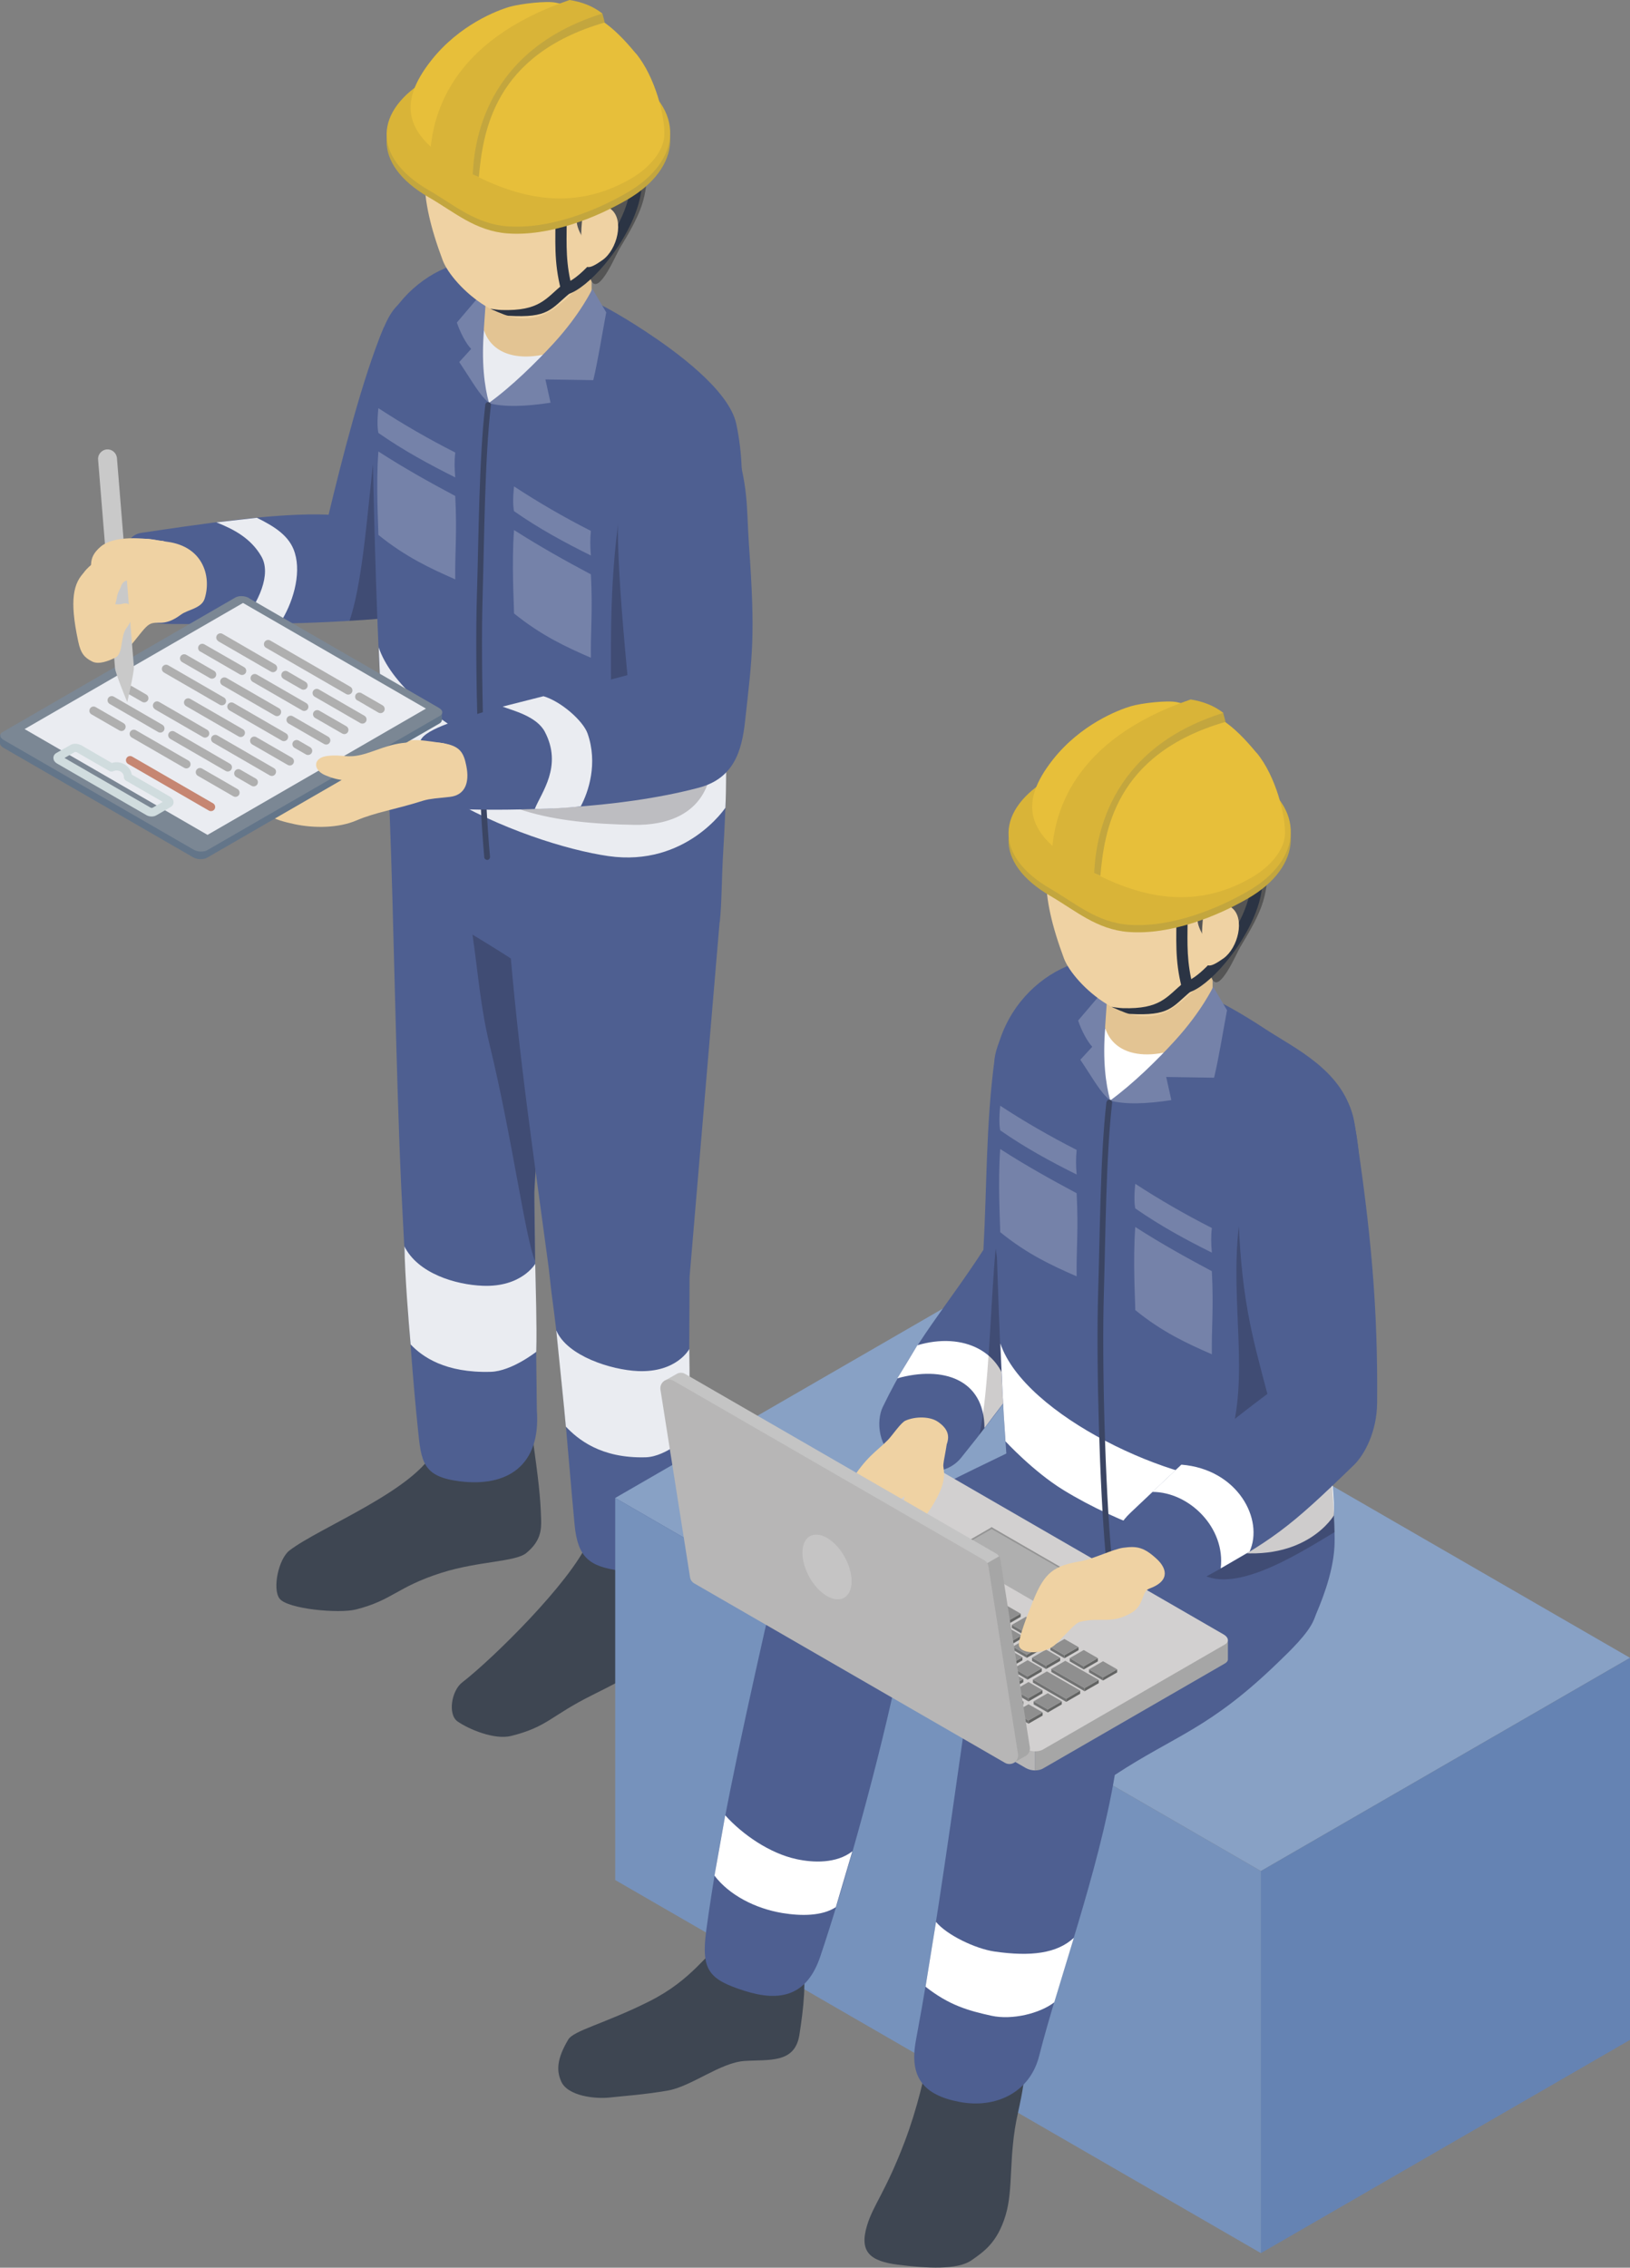 <?xml version="1.0" encoding="UTF-8"?>
<svg id="_レイヤー_2" data-name="レイヤー 2" xmlns="http://www.w3.org/2000/svg" viewBox="0 0 110.67 153.9">
  <rect x="0" y="0" width="110.67" height="153.9" fill="#808080" stroke="none"/>
  <defs>
    <style>
      .cls-1 {
        fill: #c9c9c9;
      }

      .cls-1, .cls-2, .cls-3, .cls-4, .cls-5, .cls-6, .cls-7, .cls-8, .cls-9, .cls-10, .cls-11, .cls-12, .cls-13, .cls-14, .cls-15, .cls-16, .cls-17, .cls-18, .cls-19, .cls-20, .cls-21, .cls-22, .cls-23, .cls-24, .cls-25, .cls-26, .cls-27, .cls-28, .cls-29, .cls-30, .cls-31, .cls-32, .cls-33, .cls-34, .cls-35, .cls-36 {
        stroke-width: 0px;
      }

      .cls-1, .cls-2, .cls-3, .cls-4, .cls-5, .cls-6, .cls-7, .cls-8, .cls-9, .cls-10, .cls-12, .cls-13, .cls-14, .cls-16, .cls-17, .cls-18, .cls-19, .cls-20, .cls-21, .cls-22, .cls-23, .cls-24, .cls-25, .cls-26, .cls-27, .cls-28, .cls-30, .cls-31, .cls-33, .cls-34, .cls-35, .cls-36 {
        fill-rule: evenodd;
      }

      .cls-2 {
        fill: #c4c4c4;
      }

      .cls-3 {
        fill: #7582a9;
      }

      .cls-4 {
        fill: #c5c4c4;
      }

      .cls-5, .cls-29 {
        fill: #0a0000;
        opacity: .2;
      }

      .cls-6 {
        fill: #88a1c5;
      }

      .cls-7 {
        fill: #b7b6b6;
      }

      .cls-8 {
        fill: #c3a63e;
      }

      .cls-9 {
        fill: #a6a6a6;
      }

      .cls-10 {
        fill: #c68672;
      }

      .cls-11, .cls-17 {
        fill: #3e4652;
      }

      .cls-12 {
        fill: #d0dcde;
      }

      .cls-13 {
        fill: #e3c493;
      }

      .cls-14 {
        fill: #8f8f8f;
      }

      .cls-15, .cls-28 {
        fill: #efd2a3;
      }

      .cls-16 {
        fill: #636463;
      }

      .cls-18 {
        fill: #eaecf1;
      }

      .cls-19 {
        fill: #e7bf3a;
      }

      .cls-20 {
        fill: #7692bc;
      }

      .cls-21 {
        fill: #637589;
      }

      .cls-22 {
        fill: #7b8794;
      }

      .cls-23 {
        fill: #afafaf;
      }

      .cls-24 {
        fill: #3b4563;
      }

      .cls-25 {
        fill: #6583b3;
      }

      .cls-26 {
        fill: #555;
      }

      .cls-27, .cls-32 {
        fill: #fff;
      }

      .cls-30 {
        fill: #d9b438;
      }

      .cls-31 {
        fill: #949494;
      }

      .cls-33 {
        fill: #717272;
      }

      .cls-34 {
        fill: #4e5f91;
      }

      .cls-35 {
        fill: #d2d0d0;
      }

      .cls-36 {
        fill: #2b3444;
      }
    </style>
  </defs>
  <g id="Layer_1" data-name="Layer 1">
    <g>
      <g>
        <path class="cls-34" d="M26.07,22.21c1.1-2.62,2.32-2.05,4.09-1.44,1.77.6,1.68,3.41,1.35,5.57-.93,6.11-1.32,8.03-2.38,12.25-.39,1.57-1.46,3.25-2.86,3.36-5.5.46-9.6.41-14.37.4-2.05,0-2.88-.21-3.25-2.32-.26-1.49-.53-3.65.96-3.87,3.81-.56,9.17-1.39,12.7-1.23.87-3.61,2.28-9.23,3.75-12.72Z"/>
        <path class="cls-18" d="M14.69,35.45c1.22.48,2.36,1.1,3.06,2.32.68,1.19-.16,3.1-1.4,4.59l2.63-.03c.89-1.34,1.49-3.32,1.04-4.8-.34-1.14-1.34-1.78-2.58-2.39l-2.75.31Z"/>
        <path class="cls-5" d="M25.87,27.08c-.83,5.53-1.03,11.8-2.14,15.05,1.12-.08,3.96-.1,4.15-1.09l-2.01-13.97Z"/>
        <path class="cls-17" d="M36.15,97.48c.42,3.05.54,4.05.59,5.63.02.71-.02,1.48-1.01,2.29-.76.61-3.23.54-5.76,1.34-3.04.97-3.31,1.86-5.81,2.49-1.15.29-4.64-.03-5.18-.74-.5-.66-.07-2.7.68-3.27,2.06-1.58,8.67-4.14,9.89-6.92l6.61-.82Z"/>
        <path class="cls-34" d="M26.45,55.03c-.1-2.54,4.22-1.36,6.76-1.27,2.54.09,4.53,2.23,4.44,4.77l-1.37,22.38.17,14.8c.28,3.75-2,5.23-5.24,4.82-2.52-.32-2.61-1.31-2.84-3.59-.7-6.71-1.08-15.57-1.13-16.44-.35-7.52-.5-18.05-.79-25.46Z"/>
        <path class="cls-5" d="M35.74,65.73c-1.05-.69-2.39-1.54-3.66-2.3.39,2.68.54,4.91,1.16,7.46,1.55,6.38,2.43,13.17,3.09,14.69,0-.67-.07-3.8-.05-4.67.02-.76.07-1.35.08-1.47,0,0-.47-9.33-.63-13.71Z"/>
        <path class="cls-18" d="M27.45,84.57c.92,1.87,3.51,2.62,5.32,2.69,2.65.11,3.57-1.49,3.57-1.49.03,1.69.12,4.17.07,5.97,0,0-1.67,1.32-3.09,1.36-3.08.09-4.65-1.02-5.44-1.86-.13-1.47-.39-4.64-.42-6.68Z"/>
        <path class="cls-17" d="M46.54,103.8c.41,3.05.53,4.04.58,5.63.02.71-.02,1.48-1.01,2.29-.76.62-3.46,2.11-5.88,3.31-2.86,1.42-3.02,2.15-5.52,2.78-1.15.29-2.91-.47-3.64-.98-.68-.47-.42-2.09.31-2.65,2.06-1.59,7.32-6.76,8.55-9.54l6.61-.82Z"/>
        <path class="cls-34" d="M34.24,59.26c-.17-2.53,7.21-2.04,9.75-1.92,2.54.12,4.89-.22,4.87,5.22l-2.04,24.09-.08,16.76c.02,3.37-2.97,3.43-4.7,3.18-1.99-.29-2.82-.85-3.03-3.14-.48-5.06-.79-9.99-1.55-15.6-.09-.7-.16-1.48-.24-2.07-1.45-10.72-2.27-16.08-2.99-26.52Z"/>
        <path class="cls-34" d="M34.14,17.94c4.47,1.75,5.98,2.12,9.67,4.54,1.99,1.31,5.68,3.96,6.18,6.29.87,4.12,0,7.21-.29,10.83-.55,7.01-.52,9.33-.43,14.47,0,.43-.07,2.16-.16,3.62-.12,1.92-.1,3.62-.24,4.88-1.59,1.22-4.29,2.41-8.02,2.58-2.65.13-12.97-6.47-14.08-7.65-.18-1.3-.3-2.34-.41-3.42-.91-8.86-1.1-26.58-1.13-27.61-.21-6.47,5.66-9.8,8.91-8.52Z"/>
        <path class="cls-3" d="M30.91,33.66c-1.73-.92-3.47-1.89-5.22-3.02-.17,2.3,0,5.06,0,5.66,1.85,1.5,3.54,2.28,5.22,3.02-.03-1.78.13-3.09,0-5.66Z"/>
        <path class="cls-3" d="M40.12,38.98c-1.73-.92-3.47-1.89-5.22-3.01-.17,2.3,0,5.06,0,5.66,1.85,1.5,3.54,2.28,5.22,3.01-.03-1.78.13-3.09,0-5.66Z"/>
        <path class="cls-3" d="M30.91,30.71c-1.84-.93-3.63-1.97-5.22-3.01-.09.87-.06,1.39,0,1.68,1.7,1.19,3.44,2.13,5.22,3.02-.05-.55-.07-1.1,0-1.68Z"/>
        <path class="cls-3" d="M40.12,36.03c-1.84-.93-3.62-1.97-5.22-3.02-.09.87-.06,1.39,0,1.68,1.7,1.19,3.44,2.13,5.22,3.01-.05-.55-.06-1.1,0-1.68Z"/>
        <path class="cls-3" d="M33.27,19.24l-2.25,2.65c.24.72.64,1.45.97,1.79l-.81.89c.93,1.39,1.35,2.2,2.02,2.78-.14-2.55-.23-5.08.78-7.29l-.7-.81Z"/>
        <path class="cls-18" d="M32.85,22.37c.68,1.47,2.08,1.99,4.18,1.53-1.05,1.23-2.27,2.94-3.83,3.45-.31-1.14-.52-2.75-.34-4.98Z"/>
        <path class="cls-13" d="M33.27,16.23l-.42,6.14c.7,2.29,3.92,2.47,7.33.29l-.02-6.44h-6.89Z"/>
        <path class="cls-28" d="M41.4,10.28c-1.68-2.29-6.44-5.69-11.09-1.57-1.9,1.68-1.93,4.49-.25,8.96.65,1.73,4.57,5.43,7.52,3.3,4.04-2.93,5.67-8.15,3.82-10.68Z"/>
        <path class="cls-26" d="M28.81,7.95c-.42,1.02-1.57.85-.55,2.6.34.59,1.74,1.51,4.04,1.73,1.78.18,3.58-.26,4.45-.18,1.74.14,2.14,1.01,2.42,3.06.1.72.84,1.54.99,2.32.13.66-.24,1.17,0,1.6.52.94,1.64-1.76,1.92-2.23,1.39-2.27,1.67-3.14,1.83-4.54.18-1.6.09-2.81-1.08-4.64-.46-.72-.74-.61-.92-.89-.14-.22-.24-.89-.86-1.39-2.68-2.18-4.21-1.87-5.58-1.77-1.2.1-3.65.72-5.17,1.95-.59.47-1.18,1.64-1.49,2.38Z"/>
        <path class="cls-3" d="M33.19,27.35c1.59-1.15,3.25-2.8,4.4-4.05,1.85-2.02,2.63-3.7,2.63-3.7l.94,1.6c-.26,1.38-.58,3.37-.88,4.6l-3.25-.05.35,1.58c-1.7.26-3.15.31-4.18.03Z"/>
        <path class="cls-18" d="M25.7,43.9c1.63,4.94,11.94,9.77,16.87,9.46,5.49-.34,6.78-3.29,6.78-3.29-.07,1.8-.03,3.41-.1,4.75,0,0-2.67,4.03-7.94,3.28-2.78-.4-7.44-1.84-11.32-4.22-2.04-1.26-3.93-3.3-3.93-3.3-.19-2.69-.24-4.15-.35-6.68Z"/>
        <path class="cls-24" d="M32.95,27.46c.01-.1.11-.18.21-.17s.18.1.17.21c-.42,3.64-.45,9.09-.56,12.9-.15,4.85.1,13.4.5,17.75,0,.11-.07.2-.18.21-.1,0-.2-.07-.21-.17-.39-4.38-.65-12.94-.5-17.8.12-3.81.14-9.28.57-12.93Z"/>
        <path class="cls-18" d="M37.78,90.31c.74,1.72,3.72,2.66,5.53,2.74,2.65.11,3.49-1.5,3.49-1.5.03,1.69.03,4.02-.03,5.83,0,0-1.49,1.47-2.92,1.52-3.08.09-4.64-1.25-5.43-2.08-.13-1.47-.41-4.11-.65-6.5Z"/>
        <path class="cls-36" d="M38.21,19.3c.16-.14.41-.12.54.05s.11.4-.05.54c-1.32,1.1-1.44,1.7-4.19,1.54-.21-.01-1.23-.48-1.23-.48,0,0,.57.09.79.09,2.55.07,2.96-.75,4.14-1.74Z"/>
        <path class="cls-36" d="M37.7,14.68c0-.21.17-.39.38-.39.21,0,.39.17.39.38.03,1.4-.11,2.72.26,4.39.5-.29,1.12-.87,1.73-1.6,1.19-1.42,2.33-3.42,2.35-5.06,0-.21.18-.38.39-.38.21,0,.38.18.38.39-.02,1.79-1.22,3.99-2.53,5.54-.89,1.07-1.85,1.83-2.48,2.01-.1.03-.21.01-.3-.04-.09-.05-.16-.13-.18-.24-.51-1.95-.36-3.43-.38-5.01Z"/>
        <path class="cls-28" d="M39.52,14.81c.05-.59,1.07-1.33,1.98-.6.9.73.4,2.73-.58,3.43-.97.69-1.28.68-1.39-.25-.1-.93-.09-1.6,0-2.59Z"/>
        <path class="cls-8" d="M29.12,5.8c3.74-2.16,9.63-2.48,13.56-.22,3.93,2.27,3.63,5.82-.11,7.98-2.12,1.23-5.27,2.49-8.12,2.28-2.17-.16-3.62-1.46-5.32-2.44-3.93-2.26-3.75-5.45,0-7.6Z"/>
        <path class="cls-30" d="M29.12,5.31c3.74-2.16,9.63-2.48,13.56-.21,3.93,2.27,3.63,5.82-.11,7.98-2.12,1.23-5.27,2.49-8.12,2.28-2.17-.16-3.62-1.46-5.32-2.44-3.93-2.27-3.75-5.45,0-7.61Z"/>
        <path class="cls-19" d="M43.18,3.63c1.3,1.57,2.01,4.35,1.92,5.62-.07,1.02-1,2.14-2.24,2.86-4.13,2.41-8.1,1.28-11.72-.81s-4.21-4.22-1.86-7.2c1.91-2.42,4.47-3.39,5.33-3.64.75-.21,2.49-.41,3.12-.28,2.61.53,3.87,1.55,5.45,3.46Z"/>
        <path class="cls-8" d="M32.51,12.02l-2.47-1.12c0-3.29.51-8.04,8.54-10.79l2.47,1.42c-7.61,2.2-8.26,7.55-8.54,10.49Z"/>
        <polygon class="cls-8" points="40.9 .92 41.06 1.52 39.97 1.1 40.9 .92"/>
        <path class="cls-30" d="M32.09,12.35l-2.9-1.27c0-3.29,1.45-8.33,9.48-11.08.84.13,1.6.42,2.23.92-7.96,2.49-8.81,8.73-8.81,11.43Z"/>
        <path class="cls-5" d="M42.07,34.77c-.76,5.34-.56,9.35-.58,14.27l-10.91,2.52c2.33,3.44,6.89,4.33,12.51,4.42,2,.03,4.8-.58,5.23-3.92.85-6.55-4.96-14.37-6.24-17.29Z"/>
        <path class="cls-34" d="M42.6,29.62c1.11-4.63,6.07-3.26,7.19.16,1.06,3.26.88,4.55,1.06,7.18.45,6.27.23,7.5-.26,11.96-.22,2.04-.76,3.91-3.15,4.54-5.56,1.47-12.5,1.6-16.65,1.44-2.43-.1-2.32-2.36-2.27-4.49.02-.83,2.56-1.55,4.25-2.07,1.99-.61,6.36-1.58,9.83-2.52-.84-9-.9-12.44,0-16.21Z"/>
        <path class="cls-28" d="M28.76,54.33c-1.99.63-3.25.79-4.56,1.35-1.21.52-2.87.54-4.22.25-1.45-.31-2.36-.68-1.69-1.5.67-.82,1.58-1.05,2.97-1.34,1.39-.28,1.69-.48,2.54-1.06.85-.58.78-.81,2.37-1.37,1.59-.56,2-.51,3.85-.23,1.22.18,1.46.65,1.64,1.54.25,1.22-.14,2-1.11,2.11-.82.09-1.35.12-1.79.25Z"/>
        <path class="cls-21" d="M16.89,41.12c-.28-.16-.69-.18-.93-.04L.16,50.2c-.24.14-.21.38.06.54l12.89,7.44c.27.16.69.17.93.04l15.8-9.12c.24-.14.21-.38-.07-.54l-12.89-7.44Z"/>
        <polygon class="cls-21" points="0 49.87 0 50.42 30 48.87 30 48.32 0 49.87"/>
        <path class="cls-22" d="M16.91,40.59c-.27-.16-.69-.18-.93-.04L.18,49.68c-.24.14-.21.38.07.54l12.89,7.44c.27.16.69.18.93.04l15.8-9.12c.24-.14.21-.38-.07-.54l-12.89-7.44Z"/>
        <polygon class="cls-18" points="16.5 40.92 1.67 49.48 14.09 56.66 28.92 48.09 16.5 40.92"/>
        <path class="cls-12" d="M4.38,51.44l5.86,3.38s.09.01.1.01l.71-.41-2.5-1.44c-.08-.05-.14-.14-.14-.24,0-.35-.39-.55-.72-.4-.08.04-.18.03-.26-.01l-2.24-1.29s-.09-.01-.1-.01l-.71.41ZM5.47,50.55l2.12,1.23c.61-.19,1.25.18,1.36.79l2.6,1.5c.15.09.22.21.23.32.02.14-.03.29-.21.39l-.97.56c-.17.1-.46.1-.66-.02l-6.08-3.51c-.15-.09-.22-.21-.23-.32-.02-.14.03-.29.2-.39l.97-.55c.17-.1.46-.1.66.01Z"/>
        <path class="cls-10" d="M8.69,51.84c-.13-.08-.18-.25-.1-.39.08-.14.25-.18.39-.1l5.49,3.17c.13.08.18.25.1.39-.08.13-.25.18-.39.1l-5.49-3.17Z"/>
        <path class="cls-23" d="M13.43,52.65c-.13-.08-.18-.25-.1-.39.08-.13.25-.18.39-.1l2.41,1.39c.13.08.18.25.1.39-.08.13-.25.18-.39.1l-2.41-1.39Z"/>
        <path class="cls-23" d="M16.04,52.73c-.14-.08-.18-.25-.1-.39s.25-.18.39-.1l1.04.6c.14.08.18.25.1.39-.08.13-.25.18-.39.1l-1.04-.6Z"/>
        <path class="cls-23" d="M14.47,50.4c-.13-.08-.18-.25-.1-.39.08-.13.25-.18.39-.1l3.84,2.22c.14.08.18.25.1.39s-.25.18-.39.1l-3.84-2.22Z"/>
        <path class="cls-23" d="M17.12,50.52c-.13-.08-.18-.25-.1-.39.08-.14.25-.18.39-.1l2.41,1.39c.13.08.18.25.1.39s-.25.18-.39.1l-2.41-1.39Z"/>
        <path class="cls-23" d="M19.99,50.75c-.13-.08-.18-.25-.1-.39.08-.13.25-.18.39-.1l.78.45c.13.08.18.25.1.39-.08.13-.25.18-.39.1l-.78-.45Z"/>
        <path class="cls-23" d="M19.59,49.1c-.13-.08-.18-.25-.1-.39.08-.13.25-.18.39-.1l2.41,1.39c.13.08.18.25.1.39-.08.14-.25.18-.39.1l-2.41-1.39Z"/>
        <path class="cls-23" d="M21.39,48.72c-.13-.08-.18-.25-.1-.39.08-.13.25-.18.39-.1l1.84,1.06c.13.08.18.25.1.39-.08.14-.25.18-.39.1l-1.84-1.06Z"/>
        <path class="cls-23" d="M21.36,47.28c-.13-.08-.18-.25-.1-.39.08-.13.25-.18.39-.1l3.1,1.79c.13.08.18.25.1.39-.08.13-.25.18-.39.1l-3.1-1.79Z"/>
        <path class="cls-23" d="M24.25,47.53c-.13-.08-.18-.25-.1-.39.08-.13.25-.18.39-.1l1.44.83c.13.08.18.25.1.39-.08.13-.25.18-.39.1l-1.44-.84Z"/>
        <path class="cls-23" d="M8.94,50.05c-.13-.08-.18-.25-.1-.39.08-.13.25-.18.39-.1l3.57,2.06c.13.08.18.25.1.39-.08.13-.25.18-.39.1l-3.57-2.06Z"/>
        <path class="cls-23" d="M11.56,50.14c-.13-.08-.18-.25-.1-.39.08-.13.25-.18.39-.1l3.76,2.18c.14.08.18.25.1.39-.08.13-.25.18-.39.1l-3.77-2.18Z"/>
        <path class="cls-23" d="M10.52,48.13c-.13-.08-.18-.25-.1-.39.08-.14.25-.18.39-.1l3.26,1.89c.13.08.18.25.1.39-.08.13-.25.18-.39.1l-3.26-1.88Z"/>
        <path class="cls-23" d="M12.63,47.92c-.13-.08-.18-.25-.1-.39.08-.13.25-.18.39-.1l3.57,2.06c.14.08.18.25.1.39-.08.13-.25.18-.39.1l-3.57-2.06Z"/>
        <path class="cls-23" d="M15.57,48.2c-.13-.08-.18-.25-.1-.39.08-.13.25-.18.39-.1l3.56,2.06c.14.08.18.25.1.39-.08.13-.25.18-.39.1l-3.57-2.06Z"/>
        <path class="cls-23" d="M15.09,46.5c-.13-.08-.18-.25-.1-.39.08-.13.25-.18.39-.1l3.57,2.06c.13.08.18.25.1.39s-.25.18-.39.1l-3.57-2.06Z"/>
        <path class="cls-23" d="M17.15,46.27c-.13-.08-.18-.25-.1-.39.08-.13.25-.18.39-.1l3.36,1.94c.13.08.18.25.1.39-.08.13-.25.18-.39.1l-3.36-1.94Z"/>
        <path class="cls-23" d="M19.24,46.06c-.14-.08-.18-.25-.1-.39s.25-.18.39-.1l1.22.71c.13.08.18.25.1.39-.08.13-.25.18-.39.1l-1.22-.7Z"/>
        <path class="cls-23" d="M18.06,43.96c-.14-.08-.18-.25-.1-.39.08-.13.25-.18.39-.1l5.44,3.14c.13.08.18.25.1.39-.08.13-.25.18-.39.1l-5.44-3.14Z"/>
        <path class="cls-23" d="M6.21,48.48c-.14-.08-.18-.25-.1-.39s.25-.18.39-.1l1.89,1.09c.14.08.18.25.1.39-.08.14-.25.18-.39.1l-1.89-1.09Z"/>
        <path class="cls-23" d="M7.44,47.77c-.13-.08-.18-.25-.1-.39.08-.13.25-.18.39-.1l3.3,1.91c.13.08.18.25.1.39-.08.13-.25.18-.39.1l-3.3-1.91Z"/>
        <path class="cls-23" d="M8.67,47.06c-.13-.08-.18-.25-.1-.39.08-.14.25-.18.39-.1l.98.57c.13.08.18.25.1.39-.08.13-.25.18-.39.1l-.99-.57Z"/>
        <path class="cls-23" d="M11.13,45.64c-.13-.08-.18-.25-.1-.39.08-.13.25-.18.39-.1l3.79,2.19c.13.08.18.25.1.39-.08.13-.25.18-.39.1l-3.79-2.19Z"/>
        <path class="cls-23" d="M12.36,44.93c-.13-.08-.18-.25-.1-.39.08-.13.25-.18.39-.1l1.89,1.09c.13.08.18.25.1.39-.08.13-.25.18-.39.1l-1.89-1.09Z"/>
        <path class="cls-23" d="M13.59,44.22c-.13-.08-.18-.25-.1-.39.08-.13.25-.18.39-.1l2.7,1.55c.13.08.18.25.1.39-.08.13-.25.18-.39.1l-2.7-1.56Z"/>
        <path class="cls-23" d="M14.82,43.51c-.13-.08-.18-.25-.1-.39.08-.13.25-.18.39-.1l3.57,2.07c.13.08.18.25.1.39-.08.13-.25.18-.39.1l-3.57-2.06Z"/>
        <path class="cls-28" d="M26.31,53.15c-.64.08-1.49.19-2.39-.05-.9-.25-.94-.12-1.82-.48-.88-.36-.87-1.21.15-1.32,1.02-.11,1.28.16,2.26-.07s1.93-.79,3.25-.84c1.22-.05,2.13-.03,2.5.09.67.21-.61,1.88-1.01,2.07-.66.32-2.39.53-2.93.6Z"/>
        <path class="cls-18" d="M34.14,47.96c.66.26,2.29.64,2.85,1.7,1.23,2.34-.24,4.13-.68,5.24,1.06-.02,2.12-.06,3.12-.18.52-.96,1.18-2.91.46-4.95-.31-.86-1.8-2.17-2.99-2.52l-2.76.7Z"/>
        <path class="cls-28" d="M11.09,36.73c-.92-.07-1.46-.63-3.77.81-2.31,1.44-1.81,1.81-1.89,3.02-.14,1.86,1.36,4.29,2.31,4.08.94-.2,1.82-1.91,2.38-2.25.55-.34.94.23,2.17-.68.46-.34,1.39-.42,1.6-1.07.5-1.55-.13-3.7-2.81-3.9Z"/>
        <path class="cls-1" d="M6.66,31.19c-.03-.35.24-.66.59-.69s.66.24.69.59l1.15,14.16c.03.35-.45,2.4-.45,2.4,0,0-.8-1.94-.83-2.3l-1.15-14.16Z"/>
        <path class="cls-28" d="M11,36.71c-1.23-.21-3.27-.4-4.19.41-.92.81-.56,1.32-.56,2.79,0,1.77.19,2.58.97,2.05.25-.17.6-.72.71-1.38.07-.44.19-.51.28-.77.18-.56.68-.52,1.41-.18.36.17,1.69.34,2.44-.45.89-.92-.1-2.31-1.05-2.48Z"/>
        <path class="cls-28" d="M5.76,38.78c.81-.78-.27,1.15.99,1.86.47.27,1.13.47,1.6.33.64-.18.95.73.24,1.65-.44.57-.2,1.73-.76,2.01-.44.22-1.13.5-1.58.26-.51-.26-.77-.54-.94-1.36-.61-2.84-.33-3.99.47-4.75Z"/>
      </g>
      <g>
        <polygon class="cls-6" points="66.82 87.19 110.67 112.51 85.61 126.98 41.77 101.66 66.82 87.19"/>
        <polygon class="cls-25" points="110.67 112.51 110.67 138.44 85.61 152.91 85.61 126.98 110.67 112.51"/>
        <polygon class="cls-20" points="41.77 101.66 41.77 127.59 85.61 152.91 85.61 126.98 41.77 101.66"/>
        <path class="cls-34" d="M67.51,71.95c.25-1.87,1.42-3.09,3.18-2.95,1.76.14,2.94,1.65,2.92,3.44-.04,5.89.37,8.97-.37,13.45-.16.98-.31,1.92-.72,2.64-2.3,4.03-4.35,6.77-7.27,10.41-.71.88-2.21,1.44-4.22.22-1.43-.87-1.55-2.74-1.09-3.68,2.14-4.44,4.41-6.91,6.83-10.66.24-4.28.17-8.56.75-12.86Z"/>
        <path class="cls-32" d="M62.28,91.31l-1.35,2.23c3.08-.86,5.9.05,5.91,3.37l1.62-2.14c-.26-3.07-3.07-4.4-6.18-3.47Z"/>
        <path class="cls-29" d="M67.6,84.73c-.36,3.97-.45,9.61-1.1,12.62.87-1.14,1.74-2.28,2.54-3.42l-1.44-9.19Z"/>
        <path class="cls-11" d="M63.11,139.24c-.36,1.68-.79,3.74-1.69,6.12-1.3,3.41-2.13,4.28-2.55,5.67-.55,1.81.21,2.43,2.12,2.67,1.91.24,4.02.37,4.98-.31.83-.58,1.74-1.19,2.3-3.03s.18-3.99.84-6.95c.66-2.96.75-4.37-.66-5.37-1.41-1-5.05-.17-5.34,1.2Z"/>
        <path class="cls-11" d="M49.3,131.63c-1.36.92-2.26,2.71-5.23,4.2-2.97,1.49-5.13,1.97-5.49,2.59-.79,1.33-.79,2.11-.49,2.81.42,1.03,2.34,1.23,3.31,1.12.97-.11,2.31-.19,3.93-.47,1.62-.28,3.57-1.9,5.22-2.01,1.64-.11,3.4.19,3.72-1.74.28-1.76.52-3.87.16-4.93-.37-1.06-.97-.65-2.06-1s-2.46-.99-3.05-.59Z"/>
        <path class="cls-34" d="M70.38,97.65c3.19-1.56,5.75,2.71,6.92,4.96s1.63,3.66-.73,5.23c-4.88,3.25-10.91,4.83-15.76,6.29-1.49,6.81-3.66,14.32-5.11,18.63-.9,2.7-2.73,3.12-5.15,2.35-2.41-.77-2.96-1.39-2.6-4.09.87-6.37,2.16-12.28,3.97-20.35.46-2.04,1.44-3.15,2.76-4.14,5.64-4.21,9.55-5.88,15.7-8.88Z"/>
        <path class="cls-29" d="M74.45,104.47c-3.13,2.86-8.35,6.53-11.18,8.92,3.57-1.04,9.18-2.9,12.32-4.94l-1.14-3.98Z"/>
        <path class="cls-34" d="M77.11,103.83c1.84-1.73,7.26-.58,10.08,1.25,1.21.78,2.9,2.71,2.01,4.86-.39.95-1.68,2.16-2.39,2.85-4.7,4.56-6.98,4.95-11.12,7.67-1.12,6.66-3.84,13.94-5.14,19.08-.62,2.45-2.92,3.58-5.4,3.11-2.49-.47-3.43-1.71-2.96-4.2,1.06-5.65,2.04-12.41,3.17-20.39.2-1.39.97-3.06,1.67-3.81,2.54-2.7,2.49-3.28,10.07-10.41Z"/>
        <path class="cls-34" d="M76.31,65.33c4.45,1.74,5.95,2.11,9.62,4.52,1.99,1.3,5.16,2.77,5.91,5.89.88,3.66.36,6.62-.05,9.18-.63,4-1.62,7.29-1.54,12.66.03,1.99.45,5.99.35,7.44-.12,1.91-.95,3.85-1.41,4.91-1.59,1.22-5.07.63-7.08-.06-2.5-.86-8.24-3.33-9.34-4.5-.64-.68-4.1-2.99-4.21-4.06-.9-8.82-1.1-26.46-1.13-27.49-.2-6.44,5.64-9.75,8.88-8.48Z"/>
        <path class="cls-3" d="M73.1,80.98c-1.72-.92-3.45-1.88-5.19-3-.17,2.29,0,5.04,0,5.64,1.84,1.5,3.52,2.27,5.19,3-.03-1.78.13-3.07,0-5.63Z"/>
        <path class="cls-3" d="M82.28,86.27c-1.73-.92-3.46-1.88-5.2-3-.17,2.29,0,5.04,0,5.64,1.84,1.5,3.53,2.27,5.2,3-.03-1.78.13-3.07,0-5.63Z"/>
        <path class="cls-3" d="M73.1,78.04c-1.83-.93-3.61-1.96-5.19-3-.09.86-.06,1.38,0,1.67,1.69,1.18,3.42,2.12,5.19,3-.05-.54-.06-1.1,0-1.67Z"/>
        <path class="cls-3" d="M82.28,83.34c-1.83-.93-3.61-1.96-5.2-3-.09.87-.06,1.38,0,1.67,1.7,1.18,3.42,2.12,5.2,3-.05-.54-.07-1.1,0-1.67Z"/>
        <path class="cls-3" d="M75.45,66.62l-2.25,2.64c.24.72.64,1.44.96,1.78l-.81.88c.93,1.39,1.34,2.19,2.02,2.76-.14-2.54-.23-5.06.77-7.26l-.69-.81Z"/>
        <path class="cls-27" d="M75.03,69.74c.67,1.47,2.07,1.98,4.16,1.52-1.05,1.22-2.25,2.93-3.81,3.43-.31-1.14-.52-2.74-.34-4.95Z"/>
        <path class="cls-13" d="M75.45,63.62l-.42,6.12c.7,2.28,3.9,2.46,7.3.29v-6.41h-6.87Z"/>
        <path class="cls-3" d="M75.37,74.69c1.58-1.15,3.24-2.79,4.38-4.04,1.84-2.01,2.62-3.68,2.62-3.68l.94,1.59c-.26,1.38-.58,3.36-.88,4.58l-3.25-.05.35,1.57c-1.7.26-3.13.31-4.17.03Z"/>
        <path class="cls-27" d="M67.92,91.17c1.63,4.91,11.88,9.64,16.79,9.42,5-.22,5.56-2.51,5.56-2.51.1,1.8.36,3.78.29,4.77,0,0-1.86,3.21-7.11,2.46-2.77-.4-7.4-1.82-11.27-4.2-2.03-1.25-3.91-3.29-3.91-3.29-.19-2.68-.24-4.14-.35-6.65Z"/>
        <path class="cls-24" d="M75.13,74.8c.01-.1.11-.18.21-.17s.18.11.17.21c-.42,3.62-.45,9.05-.56,12.84-.15,4.83.1,13.33.5,17.68,0,.1-.07.2-.18.21-.1,0-.2-.07-.21-.17-.39-4.35-.65-12.88-.5-17.72.12-3.8.14-9.24.56-12.87Z"/>
        <path class="cls-28" d="M83.54,57.7c-1.67-2.28-6.41-5.67-11.04-1.57-1.89,1.68-1.92,4.47-.26,8.92.65,1.72,4.56,5.41,7.49,3.29,4.03-2.91,5.65-8.12,3.8-10.64Z"/>
        <path class="cls-26" d="M71.02,55.39c-.42,1.02-1.56.84-.55,2.59.34.59,1.73,1.5,4.02,1.73,1.78.18,3.56-.25,4.43-.18,1.73.14,2.12,1,2.4,3.04.1.71.84,1.53.99,2.31.12.65-.24,1.17,0,1.59.51.93,1.63-1.75,1.91-2.22,1.38-2.26,1.66-3.12,1.82-4.51.18-1.59.09-2.79-1.07-4.63-.45-.72-.73-.6-.92-.88-.14-.22-.24-.89-.86-1.39-2.67-2.17-4.19-1.86-5.55-1.76-1.2.09-3.63.72-5.15,1.94-.59.47-1.17,1.63-1.48,2.37Z"/>
        <path class="cls-36" d="M80.37,66.68c.16-.14.4-.11.54.05.14.16.12.4-.05.54-1.31,1.1-1.43,1.69-4.17,1.54-.21-.01-1.23-.48-1.23-.48,0,0,.57.09.78.09,2.54.07,2.94-.74,4.12-1.73Z"/>
        <path class="cls-36" d="M79.87,62.09c0-.21.16-.39.37-.39.21,0,.39.17.39.38.02,1.39-.11,2.71.25,4.37.5-.29,1.12-.87,1.72-1.59,1.19-1.42,2.32-3.41,2.34-5.04,0-.21.18-.38.39-.38.21,0,.38.18.38.39-.02,1.78-1.21,3.97-2.52,5.52-.89,1.07-1.84,1.82-2.47,2-.1.03-.21.01-.29-.04s-.16-.14-.18-.24c-.51-1.94-.36-3.42-.38-4.99Z"/>
        <path class="cls-28" d="M81.68,62.22c.05-.59,1.07-1.33,1.97-.6.9.73.4,2.72-.58,3.42-.97.69-1.28.68-1.39-.25-.1-.93-.09-1.59,0-2.57Z"/>
        <path class="cls-8" d="M71.33,53.25c3.72-2.15,9.59-2.47,13.5-.21s3.61,5.8-.11,7.94c-2.11,1.22-5.25,2.48-8.09,2.27-2.16-.16-3.6-1.45-5.29-2.43-3.91-2.26-3.73-5.42,0-7.57Z"/>
        <path class="cls-30" d="M71.33,52.76c3.72-2.15,9.59-2.47,13.5-.21,3.91,2.26,3.61,5.8-.11,7.94-2.11,1.22-5.25,2.48-8.09,2.27-2.16-.16-3.6-1.45-5.29-2.43-3.91-2.26-3.73-5.42,0-7.57Z"/>
        <path class="cls-19" d="M85.32,51.09c1.3,1.56,2,4.33,1.92,5.6-.07,1.02-1,2.13-2.24,2.85-4.1,2.4-8.06,1.27-11.67-.81-3.61-2.08-4.19-4.2-1.85-7.17,1.9-2.41,4.46-3.38,5.3-3.63.74-.22,2.49-.41,3.11-.28,2.6.53,3.85,1.55,5.42,3.44Z"/>
        <path class="cls-8" d="M74.71,59.44l-2.46-1.12c0-3.27.51-8,8.5-10.75l2.46,1.42c-7.58,2.19-8.23,7.52-8.5,10.45Z"/>
        <polygon class="cls-8" points="83.05 48.38 83.21 48.99 82.13 48.56 83.05 48.38"/>
        <path class="cls-30" d="M74.28,59.76l-2.88-1.26c0-3.27,1.44-8.29,9.44-11.03.83.13,1.59.42,2.22.91-7.92,2.48-8.77,8.69-8.78,11.38Z"/>
        <path class="cls-32" d="M48.51,127.29c.99,1.31,2.75,2.23,4.61,2.54,1.28.21,2.7.21,3.63-.4l1.12-3.79c-1.07.84-2.66.78-3.8.53-1.8-.39-3.64-1.65-4.83-2.97l-.73,4.09Z"/>
        <path class="cls-32" d="M63.55,130.44l-.71,4.39c1.61,1.27,2.93,1.63,4.47,1.97,1.42.31,3.3-.16,4.27-.91l1.33-4.38c-1.14,1.06-2.91,1.29-5.4.93-1.28-.19-3.22-1.11-3.96-2.01Z"/>
        <path class="cls-29" d="M90.35,99.65c-2.82,2.69-6.39,3.55-9.28,6.8,2.18,2.1,6.77-.8,9.54-2.47,0-1.41-.18-3.23-.26-4.33Z"/>
        <path class="cls-7" d="M70.27,120.15c-.22,0-.44-.06-.62-.16l-21.16-12.22c-.19-.11-.29-.25-.29-.39v-1.29l1.56.23,11.01-6.36c.29-.17.81-.15,1.16.05l8.34,4.82v15.33Z"/>
        <path class="cls-9" d="M70.27,104.82l10.65,6.15,2.45.37v1.29c-.01.1-.08.19-.2.26l-12.37,7.14c-.14.08-.34.12-.54.12v-15.33Z"/>
        <path class="cls-35" d="M61.93,98.71c-.34-.2-.87-.22-1.16-.05l-12.37,7.14c-.3.17-.26.47.08.67l21.16,12.22c.34.2.86.22,1.16.05l12.37-7.14c.29-.17.26-.47-.08-.67l-21.16-12.22Z"/>
        <polygon class="cls-33" points="54.15 106.19 51.91 104.9 51.91 105.11 54.15 106.41 54.15 106.19"/>
        <polygon class="cls-16" points="56.36 104.92 54.15 106.19 54.15 106.41 56.36 105.13 56.36 104.92"/>
        <polygon class="cls-14" points="54.11 103.63 51.91 104.9 54.15 106.19 56.36 104.92 54.11 103.63"/>
        <polygon class="cls-33" points="51.6 106.23 50.64 105.68 50.64 105.9 51.6 106.45 51.6 106.23"/>
        <polygon class="cls-16" points="52.55 105.68 51.6 106.23 51.6 106.45 52.55 105.9 52.55 105.68"/>
        <polygon class="cls-14" points="51.6 105.13 50.64 105.68 51.6 106.23 52.55 105.68 51.6 105.13"/>
        <polygon class="cls-33" points="52.89 106.98 51.93 106.43 51.93 106.64 52.89 107.19 52.89 106.98"/>
        <polygon class="cls-16" points="53.84 106.43 52.89 106.98 52.89 107.19 53.84 106.64 53.84 106.43"/>
        <polygon class="cls-14" points="52.89 105.88 51.93 106.43 52.89 106.98 53.84 106.43 52.89 105.88"/>
        <polygon class="cls-33" points="55.48 106.97 54.52 106.42 54.52 106.63 55.48 107.18 55.48 106.97"/>
        <polygon class="cls-16" points="56.43 106.42 55.48 106.97 55.48 107.18 56.43 106.63 56.43 106.42"/>
        <polygon class="cls-14" points="55.48 105.87 54.52 106.42 55.48 106.97 56.43 106.42 55.48 105.87"/>
        <polygon class="cls-33" points="54.17 107.72 53.22 107.17 53.22 107.38 54.17 107.94 54.17 107.72"/>
        <polygon class="cls-16" points="55.13 107.17 54.17 107.72 54.17 107.94 55.13 107.38 55.13 107.17"/>
        <polygon class="cls-14" points="54.17 106.62 53.22 107.17 54.17 107.72 55.13 107.17 54.17 106.62"/>
        <polygon class="cls-33" points="56.77 107.71 55.81 107.16 55.81 107.37 56.77 107.93 56.77 107.71"/>
        <polygon class="cls-16" points="57.72 107.16 56.77 107.71 56.77 107.93 57.72 107.37 57.72 107.16"/>
        <polygon class="cls-14" points="56.77 106.61 55.81 107.16 56.77 107.71 57.72 107.16 56.77 106.61"/>
        <polygon class="cls-33" points="55.46 108.47 54.51 107.91 54.51 108.13 55.46 108.68 55.46 108.47"/>
        <polygon class="cls-16" points="56.41 107.91 55.46 108.47 55.46 108.68 56.41 108.13 56.41 107.91"/>
        <polygon class="cls-14" points="55.46 107.36 54.51 107.91 55.46 108.47 56.41 107.91 55.46 107.36"/>
        <polygon class="cls-33" points="58.06 108.46 57.1 107.9 57.1 108.12 58.06 108.67 58.06 108.46"/>
        <polygon class="cls-16" points="59.01 107.9 58.06 108.46 58.06 108.67 59.01 108.12 59.01 107.9"/>
        <polygon class="cls-14" points="58.06 107.35 57.1 107.9 58.06 108.46 59.01 107.9 58.06 107.35"/>
        <polygon class="cls-33" points="56.75 109.21 55.8 108.66 55.8 108.87 56.75 109.42 56.75 109.21"/>
        <polygon class="cls-16" points="57.7 108.66 56.75 109.21 56.75 109.42 57.7 108.87 57.7 108.66"/>
        <polygon class="cls-14" points="56.75 108.11 55.8 108.66 56.75 109.21 57.7 108.66 56.75 108.11"/>
        <polygon class="cls-33" points="59.37 109.21 58.41 108.66 58.41 108.87 59.37 109.42 59.37 109.21"/>
        <polygon class="cls-16" points="60.32 108.66 59.37 109.21 59.37 109.42 60.32 108.87 60.32 108.66"/>
        <polygon class="cls-14" points="59.37 108.11 58.41 108.66 59.37 109.21 60.32 108.66 59.37 108.11"/>
        <polygon class="cls-33" points="58.06 109.96 57.1 109.41 57.1 109.63 58.06 110.18 58.06 109.96"/>
        <polygon class="cls-16" points="59.01 109.41 58.06 109.96 58.06 110.18 59.01 109.63 59.01 109.41"/>
        <polygon class="cls-14" points="58.06 108.86 57.1 109.41 58.06 109.96 59.01 109.41 58.06 108.86"/>
        <polygon class="cls-33" points="60.67 109.97 59.72 109.41 59.72 109.63 60.67 110.18 60.67 109.97"/>
        <polygon class="cls-16" points="61.62 109.41 60.67 109.97 60.67 110.18 61.62 109.63 61.62 109.41"/>
        <polygon class="cls-14" points="60.67 108.86 59.72 109.41 60.67 109.97 61.62 109.41 60.67 108.86"/>
        <polygon class="cls-33" points="59.37 110.72 58.41 110.17 58.41 110.38 59.37 110.93 59.37 110.72"/>
        <polygon class="cls-16" points="60.32 110.17 59.37 110.72 59.37 110.93 60.32 110.38 60.32 110.17"/>
        <polygon class="cls-14" points="59.37 109.62 58.41 110.17 59.37 110.72 60.32 110.17 59.37 109.62"/>
        <polygon class="cls-33" points="61.98 110.72 61.02 110.17 61.02 110.38 61.98 110.93 61.98 110.72"/>
        <polygon class="cls-16" points="62.93 110.17 61.98 110.72 61.98 110.93 62.93 110.38 62.93 110.17"/>
        <polygon class="cls-14" points="61.98 109.62 61.02 110.17 61.98 110.72 62.93 110.17 61.98 109.62"/>
        <polygon class="cls-33" points="60.68 111.48 59.72 110.92 59.72 111.14 60.68 111.69 60.68 111.48"/>
        <polygon class="cls-16" points="61.63 110.92 60.68 111.48 60.68 111.69 61.63 111.14 61.63 110.92"/>
        <polygon class="cls-14" points="60.68 110.37 59.72 110.92 60.68 111.48 61.63 110.92 60.68 110.37"/>
        <polygon class="cls-33" points="63.29 111.48 62.33 110.93 62.33 111.14 63.29 111.69 63.29 111.48"/>
        <polygon class="cls-16" points="64.24 110.93 63.29 111.48 63.29 111.69 64.24 111.14 64.24 110.93"/>
        <polygon class="cls-14" points="63.29 110.37 62.33 110.93 63.29 111.48 64.24 110.93 63.29 110.37"/>
        <polygon class="cls-33" points="61.98 112.23 61.03 111.68 61.03 111.89 61.98 112.44 61.98 112.23"/>
        <polygon class="cls-16" points="62.93 111.68 61.98 112.23 61.98 112.44 62.93 111.89 62.93 111.68"/>
        <polygon class="cls-14" points="61.98 111.13 61.03 111.68 61.98 112.23 62.93 111.68 61.98 111.13"/>
        <polygon class="cls-33" points="64.6 112.23 63.64 111.68 63.64 111.89 64.6 112.45 64.6 112.23"/>
        <polygon class="cls-16" points="65.55 111.68 64.6 112.23 64.6 112.45 65.55 111.89 65.55 111.68"/>
        <polygon class="cls-14" points="64.6 111.13 63.64 111.68 64.6 112.23 65.55 111.68 64.6 111.13"/>
        <polygon class="cls-33" points="63.29 112.99 62.33 112.44 62.33 112.65 63.29 113.2 63.29 112.99"/>
        <polygon class="cls-16" points="64.24 112.44 63.29 112.99 63.29 113.2 64.24 112.65 64.24 112.44"/>
        <polygon class="cls-14" points="63.29 111.88 62.33 112.44 63.29 112.99 64.24 112.44 63.29 111.88"/>
        <polygon class="cls-33" points="65.9 112.99 64.95 112.44 64.95 112.65 65.9 113.2 65.9 112.99"/>
        <polygon class="cls-16" points="66.86 112.44 65.9 112.99 65.9 113.2 66.86 112.65 66.86 112.44"/>
        <polygon class="cls-14" points="65.9 111.88 64.95 112.44 65.9 112.99 66.86 112.44 65.9 111.88"/>
        <polygon class="cls-33" points="64.6 113.74 63.64 113.19 63.64 113.4 64.6 113.96 64.6 113.74"/>
        <polygon class="cls-16" points="65.55 113.19 64.6 113.74 64.6 113.96 65.55 113.4 65.55 113.19"/>
        <polygon class="cls-14" points="64.6 112.64 63.64 113.19 64.6 113.74 65.55 113.19 64.6 112.64"/>
        <polygon class="cls-33" points="67.21 113.74 66.26 113.19 66.26 113.41 67.21 113.96 67.21 113.74"/>
        <polygon class="cls-16" points="68.17 113.19 67.21 113.74 67.21 113.96 68.17 113.41 68.17 113.19"/>
        <polygon class="cls-14" points="67.21 112.64 66.26 113.19 67.21 113.74 68.17 113.19 67.21 112.64"/>
        <polygon class="cls-33" points="65.91 114.5 64.95 113.95 64.95 114.16 65.91 114.71 65.91 114.5"/>
        <polygon class="cls-16" points="66.86 113.95 65.91 114.5 65.91 114.71 66.86 114.16 66.86 113.95"/>
        <polygon class="cls-14" points="65.91 113.39 64.95 113.95 65.91 114.5 66.86 113.95 65.91 113.39"/>
        <polygon class="cls-33" points="68.52 114.5 67.57 113.95 67.57 114.16 68.52 114.71 68.52 114.5"/>
        <polygon class="cls-16" points="69.48 113.95 68.52 114.5 68.52 114.71 69.48 114.16 69.48 113.95"/>
        <polygon class="cls-14" points="68.52 113.4 67.57 113.95 68.52 114.5 69.48 113.95 68.52 113.4"/>
        <polygon class="cls-33" points="67.21 115.25 66.26 114.7 66.26 114.91 67.21 115.47 67.21 115.25"/>
        <polygon class="cls-16" points="68.17 114.7 67.21 115.25 67.21 115.47 68.17 114.91 68.17 114.7"/>
        <polygon class="cls-14" points="67.21 114.15 66.26 114.7 67.21 115.25 68.17 114.7 67.21 114.15"/>
        <polygon class="cls-33" points="69.83 115.25 68.88 114.7 68.88 114.92 69.83 115.47 69.83 115.25"/>
        <polygon class="cls-16" points="70.78 114.7 69.83 115.25 69.83 115.47 70.78 114.92 70.78 114.7"/>
        <polygon class="cls-14" points="69.83 114.15 68.88 114.7 69.83 115.25 70.78 114.7 69.83 114.15"/>
        <polygon class="cls-33" points="68.52 116.01 67.57 115.46 67.57 115.67 68.52 116.22 68.52 116.01"/>
        <polygon class="cls-16" points="69.48 115.46 68.52 116.01 68.52 116.22 69.48 115.67 69.48 115.46"/>
        <polygon class="cls-14" points="68.52 114.91 67.57 115.46 68.52 116.01 69.48 115.46 68.52 114.91"/>
        <polygon class="cls-33" points="71.14 116.01 70.18 115.46 70.18 115.67 71.14 116.22 71.14 116.01"/>
        <polygon class="cls-16" points="72.09 115.46 71.14 116.01 71.14 116.22 72.09 115.67 72.09 115.46"/>
        <polygon class="cls-14" points="71.14 114.91 70.18 115.46 71.14 116.01 72.09 115.46 71.14 114.91"/>
        <polygon class="cls-33" points="69.83 116.76 68.88 116.21 68.88 116.43 69.83 116.98 69.83 116.76"/>
        <polygon class="cls-16" points="70.79 116.21 69.83 116.76 69.83 116.98 70.79 116.43 70.79 116.21"/>
        <polygon class="cls-14" points="69.83 115.66 68.88 116.21 69.83 116.76 70.79 116.21 69.83 115.66"/>
        <polygon class="cls-33" points="56.73 106.24 55.78 105.69 55.78 105.91 56.73 106.46 56.73 106.24"/>
        <polygon class="cls-16" points="57.69 105.69 56.73 106.24 56.73 106.46 57.69 105.91 57.69 105.69"/>
        <polygon class="cls-14" points="56.73 105.14 55.78 105.69 56.73 106.24 57.69 105.69 56.73 105.14"/>
        <polygon class="cls-33" points="58.02 106.99 57.06 106.44 57.06 106.65 58.02 107.2 58.02 106.99"/>
        <polygon class="cls-16" points="58.97 106.44 58.02 106.99 58.02 107.2 58.97 106.65 58.97 106.44"/>
        <polygon class="cls-14" points="58.02 105.89 57.06 106.44 58.02 106.99 58.97 106.44 58.02 105.89"/>
        <polygon class="cls-33" points="59.31 107.73 58.35 107.18 58.35 107.4 59.31 107.95 59.31 107.73"/>
        <polygon class="cls-16" points="60.26 107.18 59.31 107.73 59.31 107.95 60.26 107.4 60.26 107.18"/>
        <polygon class="cls-14" points="59.31 106.63 58.35 107.18 59.31 107.73 60.26 107.18 59.31 106.63"/>
        <polygon class="cls-33" points="60.62 108.49 59.66 107.94 59.66 108.15 60.62 108.7 60.62 108.49"/>
        <polygon class="cls-16" points="61.57 107.94 60.62 108.49 60.62 108.7 61.57 108.15 61.57 107.94"/>
        <polygon class="cls-14" points="60.62 107.39 59.66 107.94 60.62 108.49 61.57 107.94 60.62 107.39"/>
        <polygon class="cls-33" points="61.92 109.24 60.97 108.69 60.97 108.91 61.92 109.46 61.92 109.24"/>
        <polygon class="cls-16" points="62.88 108.69 61.92 109.24 61.92 109.46 62.88 108.91 62.88 108.69"/>
        <polygon class="cls-14" points="61.92 108.14 60.97 108.69 61.92 109.24 62.88 108.69 61.92 108.14"/>
        <polygon class="cls-33" points="63.23 110 62.28 109.45 62.28 109.66 63.23 110.21 63.23 110"/>
        <polygon class="cls-16" points="64.19 109.45 63.23 110 63.23 110.21 64.19 109.66 64.19 109.45"/>
        <polygon class="cls-14" points="63.23 108.9 62.28 109.45 63.23 110 64.19 109.45 63.23 108.9"/>
        <polygon class="cls-33" points="64.54 110.75 63.59 110.2 63.59 110.42 64.54 110.97 64.54 110.75"/>
        <polygon class="cls-16" points="65.5 110.2 64.54 110.75 64.54 110.97 65.5 110.42 65.5 110.2"/>
        <polygon class="cls-14" points="64.54 109.65 63.59 110.2 64.54 110.75 65.5 110.2 64.54 109.65"/>
        <polygon class="cls-33" points="65.85 111.51 64.89 110.96 64.89 111.17 65.85 111.72 65.85 111.51"/>
        <polygon class="cls-16" points="66.8 110.96 65.85 111.51 65.85 111.72 66.8 111.17 66.8 110.96"/>
        <polygon class="cls-14" points="65.85 110.41 64.89 110.96 65.85 111.51 66.8 110.96 65.85 110.41"/>
        <polygon class="cls-33" points="67.15 112.26 66.2 111.71 66.2 111.93 67.15 112.48 67.15 112.26"/>
        <polygon class="cls-16" points="68.11 111.71 67.15 112.26 67.15 112.48 68.11 111.93 68.11 111.71"/>
        <polygon class="cls-14" points="67.15 111.16 66.2 111.71 67.15 112.26 68.11 111.71 67.15 111.16"/>
        <polygon class="cls-33" points="68.47 113.02 67.51 112.47 67.51 112.68 68.47 113.23 68.47 113.02"/>
        <polygon class="cls-16" points="69.42 112.47 68.47 113.02 68.47 113.23 69.42 112.68 69.42 112.47"/>
        <polygon class="cls-14" points="68.47 111.92 67.51 112.47 68.47 113.02 69.42 112.47 68.47 111.92"/>
        <polygon class="cls-33" points="69.77 113.78 68.82 113.22 68.82 113.44 69.77 113.99 69.77 113.78"/>
        <polygon class="cls-16" points="70.73 113.22 69.77 113.78 69.77 113.99 70.73 113.44 70.73 113.22"/>
        <polygon class="cls-14" points="69.77 112.67 68.82 113.22 69.77 113.78 70.73 113.22 69.77 112.67"/>
        <polygon class="cls-33" points="72.39 115.29 70.13 113.98 70.13 114.19 72.39 115.5 72.39 115.29"/>
        <polygon class="cls-16" points="73.34 114.73 72.39 115.29 72.39 115.5 73.34 114.95 73.34 114.73"/>
        <polygon class="cls-14" points="71.08 113.43 70.13 113.98 72.39 115.29 73.34 114.73 71.08 113.43"/>
        <polygon class="cls-33" points="55.41 104.04 54.45 103.48 54.45 103.7 55.41 104.25 55.41 104.04"/>
        <polygon class="cls-16" points="56.36 103.48 55.41 104.04 55.41 104.25 56.36 103.7 56.36 103.48"/>
        <polygon class="cls-14" points="55.41 102.93 54.45 103.48 55.41 104.04 56.36 103.48 55.41 102.93"/>
        <polygon class="cls-33" points="56.69 104.78 55.74 104.23 55.74 104.44 56.69 104.99 56.69 104.78"/>
        <polygon class="cls-16" points="57.65 104.23 56.69 104.78 56.69 104.99 57.65 104.44 57.65 104.23"/>
        <polygon class="cls-14" points="56.69 103.68 55.74 104.23 56.69 104.78 57.65 104.23 56.69 103.68"/>
        <polygon class="cls-33" points="57.98 105.52 57.03 104.97 57.03 105.19 57.98 105.74 57.98 105.52"/>
        <polygon class="cls-16" points="58.94 104.97 57.98 105.52 57.98 105.74 58.94 105.19 58.94 104.97"/>
        <polygon class="cls-14" points="57.98 104.42 57.03 104.97 57.98 105.52 58.94 104.97 57.98 104.42"/>
        <polygon class="cls-33" points="59.27 106.27 58.32 105.72 58.32 105.93 59.27 106.48 59.27 106.27"/>
        <polygon class="cls-16" points="60.23 105.72 59.27 106.27 59.27 106.48 60.23 105.93 60.23 105.72"/>
        <polygon class="cls-14" points="59.27 105.16 58.32 105.72 59.27 106.27 60.23 105.72 59.27 105.16"/>
        <polygon class="cls-33" points="60.56 107.01 59.6 106.46 59.6 106.67 60.56 107.22 60.56 107.01"/>
        <polygon class="cls-16" points="61.51 106.46 60.56 107.01 60.56 107.22 61.51 106.67 61.51 106.46"/>
        <polygon class="cls-14" points="60.56 105.91 59.6 106.46 60.56 107.01 61.51 106.46 60.56 105.91"/>
        <polygon class="cls-33" points="61.87 107.77 60.91 107.21 60.91 107.43 61.87 107.98 61.87 107.77"/>
        <polygon class="cls-16" points="62.82 107.21 61.87 107.77 61.87 107.98 62.82 107.43 62.82 107.21"/>
        <polygon class="cls-14" points="61.87 106.66 60.91 107.21 61.87 107.77 62.82 107.21 61.87 106.66"/>
        <polygon class="cls-33" points="63.17 108.52 62.22 107.97 62.22 108.18 63.17 108.73 63.17 108.52"/>
        <polygon class="cls-16" points="64.13 107.97 63.17 108.52 63.17 108.73 64.13 108.18 64.13 107.97"/>
        <polygon class="cls-14" points="63.17 107.42 62.22 107.97 63.17 108.52 64.13 107.97 63.17 107.42"/>
        <polygon class="cls-33" points="64.48 109.28 63.53 108.73 63.53 108.94 64.48 109.49 64.48 109.28"/>
        <polygon class="cls-16" points="65.44 108.73 64.48 109.28 64.48 109.49 65.44 108.94 65.44 108.73"/>
        <polygon class="cls-14" points="64.48 108.17 63.53 108.73 64.48 109.28 65.44 108.73 64.48 108.17"/>
        <polygon class="cls-33" points="65.79 110.03 64.84 109.48 64.84 109.69 65.79 110.25 65.79 110.03"/>
        <polygon class="cls-16" points="66.75 109.48 65.79 110.03 65.79 110.25 66.75 109.69 66.75 109.48"/>
        <polygon class="cls-14" points="65.79 108.93 64.84 109.48 65.79 110.03 66.75 109.48 65.79 108.93"/>
        <polygon class="cls-33" points="67.1 110.79 66.14 110.24 66.14 110.45 67.1 111 67.1 110.79"/>
        <polygon class="cls-16" points="68.05 110.24 67.1 110.79 67.1 111 68.05 110.45 68.05 110.24"/>
        <polygon class="cls-14" points="67.1 109.68 66.14 110.24 67.1 110.79 68.05 110.24 67.1 109.68"/>
        <polygon class="cls-33" points="68.41 111.54 67.45 110.99 67.45 111.2 68.41 111.76 68.41 111.54"/>
        <polygon class="cls-16" points="69.36 110.99 68.41 111.54 68.41 111.76 69.36 111.2 69.36 110.99"/>
        <polygon class="cls-14" points="68.41 110.44 67.45 110.99 68.41 111.54 69.36 110.99 68.41 110.44"/>
        <polygon class="cls-33" points="69.72 112.3 68.76 111.75 68.76 111.96 69.72 112.51 69.72 112.3"/>
        <polygon class="cls-16" points="70.67 111.75 69.72 112.3 69.72 112.51 70.67 111.96 70.67 111.75"/>
        <polygon class="cls-14" points="69.72 111.2 68.76 111.75 69.72 112.3 70.67 111.75 69.72 111.2"/>
        <polygon class="cls-33" points="71.02 113.05 70.07 112.5 70.07 112.72 71.02 113.27 71.02 113.05"/>
        <polygon class="cls-16" points="71.98 112.5 71.02 113.05 71.02 113.27 71.98 112.72 71.98 112.5"/>
        <polygon class="cls-14" points="71.02 111.95 70.07 112.5 71.02 113.05 71.98 112.5 71.02 111.95"/>
        <polygon class="cls-33" points="73.64 114.56 71.38 113.26 71.38 113.47 73.64 114.78 73.64 114.56"/>
        <polygon class="cls-16" points="74.6 114.01 73.64 114.56 73.64 114.78 74.6 114.23 74.6 114.01"/>
        <polygon class="cls-14" points="72.33 112.71 71.38 113.26 73.64 114.56 74.6 114.01 72.33 112.71"/>
        <polygon class="cls-33" points="61.81 106.29 60.86 105.74 60.86 105.95 61.81 106.5 61.81 106.29"/>
        <polygon class="cls-16" points="62.76 105.74 61.81 106.29 61.81 106.5 62.76 105.95 62.76 105.74"/>
        <polygon class="cls-14" points="61.81 105.19 60.86 105.74 61.81 106.29 62.76 105.74 61.81 105.19"/>
        <polygon class="cls-33" points="68.35 110.06 62.16 106.49 62.16 106.71 68.35 110.28 68.35 110.06"/>
        <polygon class="cls-16" points="69.3 109.51 68.35 110.06 68.35 110.28 69.3 109.73 69.3 109.51"/>
        <polygon class="cls-14" points="63.12 105.94 62.16 106.49 68.35 110.06 69.3 109.51 63.12 105.94"/>
        <polygon class="cls-33" points="69.66 110.82 68.7 110.27 68.7 110.48 69.66 111.03 69.66 110.82"/>
        <polygon class="cls-16" points="70.62 110.27 69.66 110.82 69.66 111.03 70.62 110.48 70.62 110.27"/>
        <polygon class="cls-14" points="69.66 109.72 68.7 110.27 69.66 110.82 70.62 110.27 69.66 109.72"/>
        <polygon class="cls-33" points="70.97 111.58 70.01 111.02 70.01 111.24 70.97 111.79 70.97 111.58"/>
        <polygon class="cls-16" points="71.92 111.02 70.97 111.58 70.97 111.79 71.92 111.24 71.92 111.02"/>
        <polygon class="cls-14" points="70.97 110.47 70.01 111.02 70.97 111.58 71.92 111.02 70.97 110.47"/>
        <polygon class="cls-33" points="72.27 112.33 71.32 111.78 71.32 111.99 72.27 112.54 72.27 112.33"/>
        <polygon class="cls-16" points="73.23 111.78 72.27 112.33 72.27 112.54 73.23 111.99 73.23 111.78"/>
        <polygon class="cls-14" points="72.27 111.23 71.32 111.78 72.27 112.33 73.23 111.78 72.27 111.23"/>
        <polygon class="cls-33" points="73.58 113.09 72.63 112.53 72.63 112.75 73.58 113.3 73.58 113.09"/>
        <polygon class="cls-16" points="74.54 112.53 73.58 113.09 73.58 113.3 74.54 112.75 74.54 112.53"/>
        <polygon class="cls-14" points="73.58 111.98 72.63 112.53 73.58 113.09 74.54 112.53 73.58 111.98"/>
        <polygon class="cls-33" points="74.89 113.84 73.94 113.29 73.94 113.5 74.89 114.05 74.89 113.84"/>
        <polygon class="cls-16" points="75.85 113.29 74.89 113.84 74.89 114.05 75.85 113.5 75.85 113.29"/>
        <polygon class="cls-14" points="74.89 112.74 73.94 113.29 74.89 113.84 75.85 113.29 74.89 112.74"/>
        <polygon class="cls-33" points="56.66 103.31 55.7 102.76 55.7 102.98 56.66 103.53 56.66 103.31"/>
        <polygon class="cls-16" points="57.61 102.76 56.66 103.31 56.66 103.53 57.61 102.98 57.61 102.76"/>
        <polygon class="cls-14" points="56.66 102.21 55.7 102.76 56.66 103.31 57.61 102.76 56.66 102.21"/>
        <polygon class="cls-33" points="57.95 104.06 56.99 103.51 56.99 103.72 57.95 104.27 57.95 104.06"/>
        <polygon class="cls-16" points="58.9 103.51 57.95 104.06 57.95 104.27 58.9 103.72 58.9 103.51"/>
        <polygon class="cls-14" points="57.95 102.95 56.99 103.51 57.95 104.06 58.9 103.51 57.95 102.95"/>
        <polygon class="cls-33" points="59.23 104.8 58.28 104.25 58.28 104.46 59.23 105.01 59.23 104.8"/>
        <polygon class="cls-16" points="60.19 104.25 59.23 104.8 59.23 105.01 60.19 104.46 60.19 104.25"/>
        <polygon class="cls-14" points="59.23 103.7 58.28 104.25 59.23 104.8 60.19 104.25 59.23 103.7"/>
        <polygon class="cls-33" points="60.52 105.54 59.57 104.99 59.57 105.21 60.52 105.76 60.52 105.54"/>
        <polygon class="cls-16" points="61.48 104.99 60.52 105.54 60.52 105.76 61.48 105.21 61.48 104.99"/>
        <polygon class="cls-14" points="60.52 104.44 59.57 104.99 60.52 105.54 61.48 104.99 60.52 104.44"/>
        <polygon class="cls-23" points="67.33 103.65 64.42 105.33 70.35 108.76 73.27 107.08 67.33 103.65"/>
        <polygon class="cls-31" points="67.33 103.65 67.23 103.71 73.17 107.13 73.27 107.08 67.33 103.65"/>
        <polygon class="cls-31" points="67.33 103.65 64.42 105.33 64.52 105.39 67.43 103.71 67.33 103.65"/>
        <path class="cls-29" d="M84.11,83.21c-.6,5.3.76,10.24-.66,14.66l3.6-2.95-2.94-11.71Z"/>
        <path class="cls-34" d="M84.05,81.52c-.05-1.76,2.12-7.06,4-8.04,1.56-.82,3.52.16,3.93,2.84,1.1,7.19,1.58,12.39,1.52,18.91-.02,1.88-.81,3.45-1.58,4.2-4.46,4.33-5.44,5.06-10.58,7.87-1.66.91-3.27-.01-4.46-1.31-1.14-1.25-1.41-2.11-.12-3.33,3.96-3.73,5.05-4.89,9.29-8.06-1.05-4-1.84-6.58-2-13.09Z"/>
        <path class="cls-15" d="M73.34,105.96c-1.75.31-2.4.7-3.19,2.67-.58,1.44-.86,2.24-.97,2.88-.13.78,1.68.85,2.49.08.79-.76,1.33-1.44,1.65-1.52,1.45-.36,2.1.2,3.51-.62.87-.51.66-1.44,1.21-1.64,1.56-.57,1.03-1.49.57-1.94-.94-.9-1.44-.95-2.35-.83-.68.09-1.99.75-2.91.92Z"/>
        <path class="cls-15" d="M60.29,97.72c-.75.77-1.49,1.13-2.57,2.9s-.73,1.99-.68,3.58c.05,1.91.42,1.09,1.18,2.14.76,1.06,1.45-.9,1.48-1.5.06-1.07.58-2.09,1.02-2.69.45-.6,1.07-.57,2.26-2.22.97-1.35,2.2-2.44.67-3.46-.52-.34-1.48-.36-2.17-.06-.32.14-.89,1-1.19,1.31Z"/>
        <path class="cls-15" d="M63.04,97.46c-.67.73-1.48,1.5-1.53,2.91-.03.9-.16,1.55-.34,2.65-.16.96.21,1.66.6,1.63.34-.02.26-.36.53-.92.41-.84.71-.92,1.35-2.15.52-1.01.48-1.53.4-2.06-.04-.29.34-1.64.24-2.07-.08-.36-.92-.36-1.26.01Z"/>
        <path class="cls-2" d="M56.72,112.05l-8.77-5.06c-.16-.09-.26-.24-.29-.42l-1.92-12.19-.62-.67.81-.46c.18-.11.41-.12.6,0l21.1,12.18c.09.05.16.13.21.21l-11.12,6.42Z"/>
        <path class="cls-9" d="M67.84,105.63c.04.06.06.13.08.2l2,12.74c.04.22-.06.45-.25.58,0,0,0,0,0,0-.02.01-.81.46-.81.46l-1.08-1.18-11.06-6.39,11.12-6.42Z"/>
        <path class="cls-7" d="M67.11,106.3c-.03-.18-.13-.33-.29-.42-2.08-1.2-16.96-9.79-21.1-12.18-.19-.11-.44-.1-.63.02-.18.13-.28.35-.25.58.49,3.09,1.76,11.14,2.01,12.74.03.18.13.33.29.42,2.08,1.2,16.96,9.79,21.1,12.18.19.11.44.1.63-.02.18-.13.28-.35.25-.57-.49-3.09-1.76-11.14-2.01-12.74Z"/>
        <path class="cls-4" d="M56.15,104.37c.92.53,1.67,1.85,1.67,2.94s-.75,1.54-1.67,1.01c-.92-.53-1.67-1.85-1.67-2.94s.75-1.54,1.67-1.01Z"/>
        <path class="cls-32" d="M80.21,99.4l-1.97,1.85c2.51,0,4.98,2.44,4.64,5.19l1.96-1.14c.99-2.17-.79-5.59-4.63-5.9Z"/>
      </g>
    </g>
  </g>
</svg>